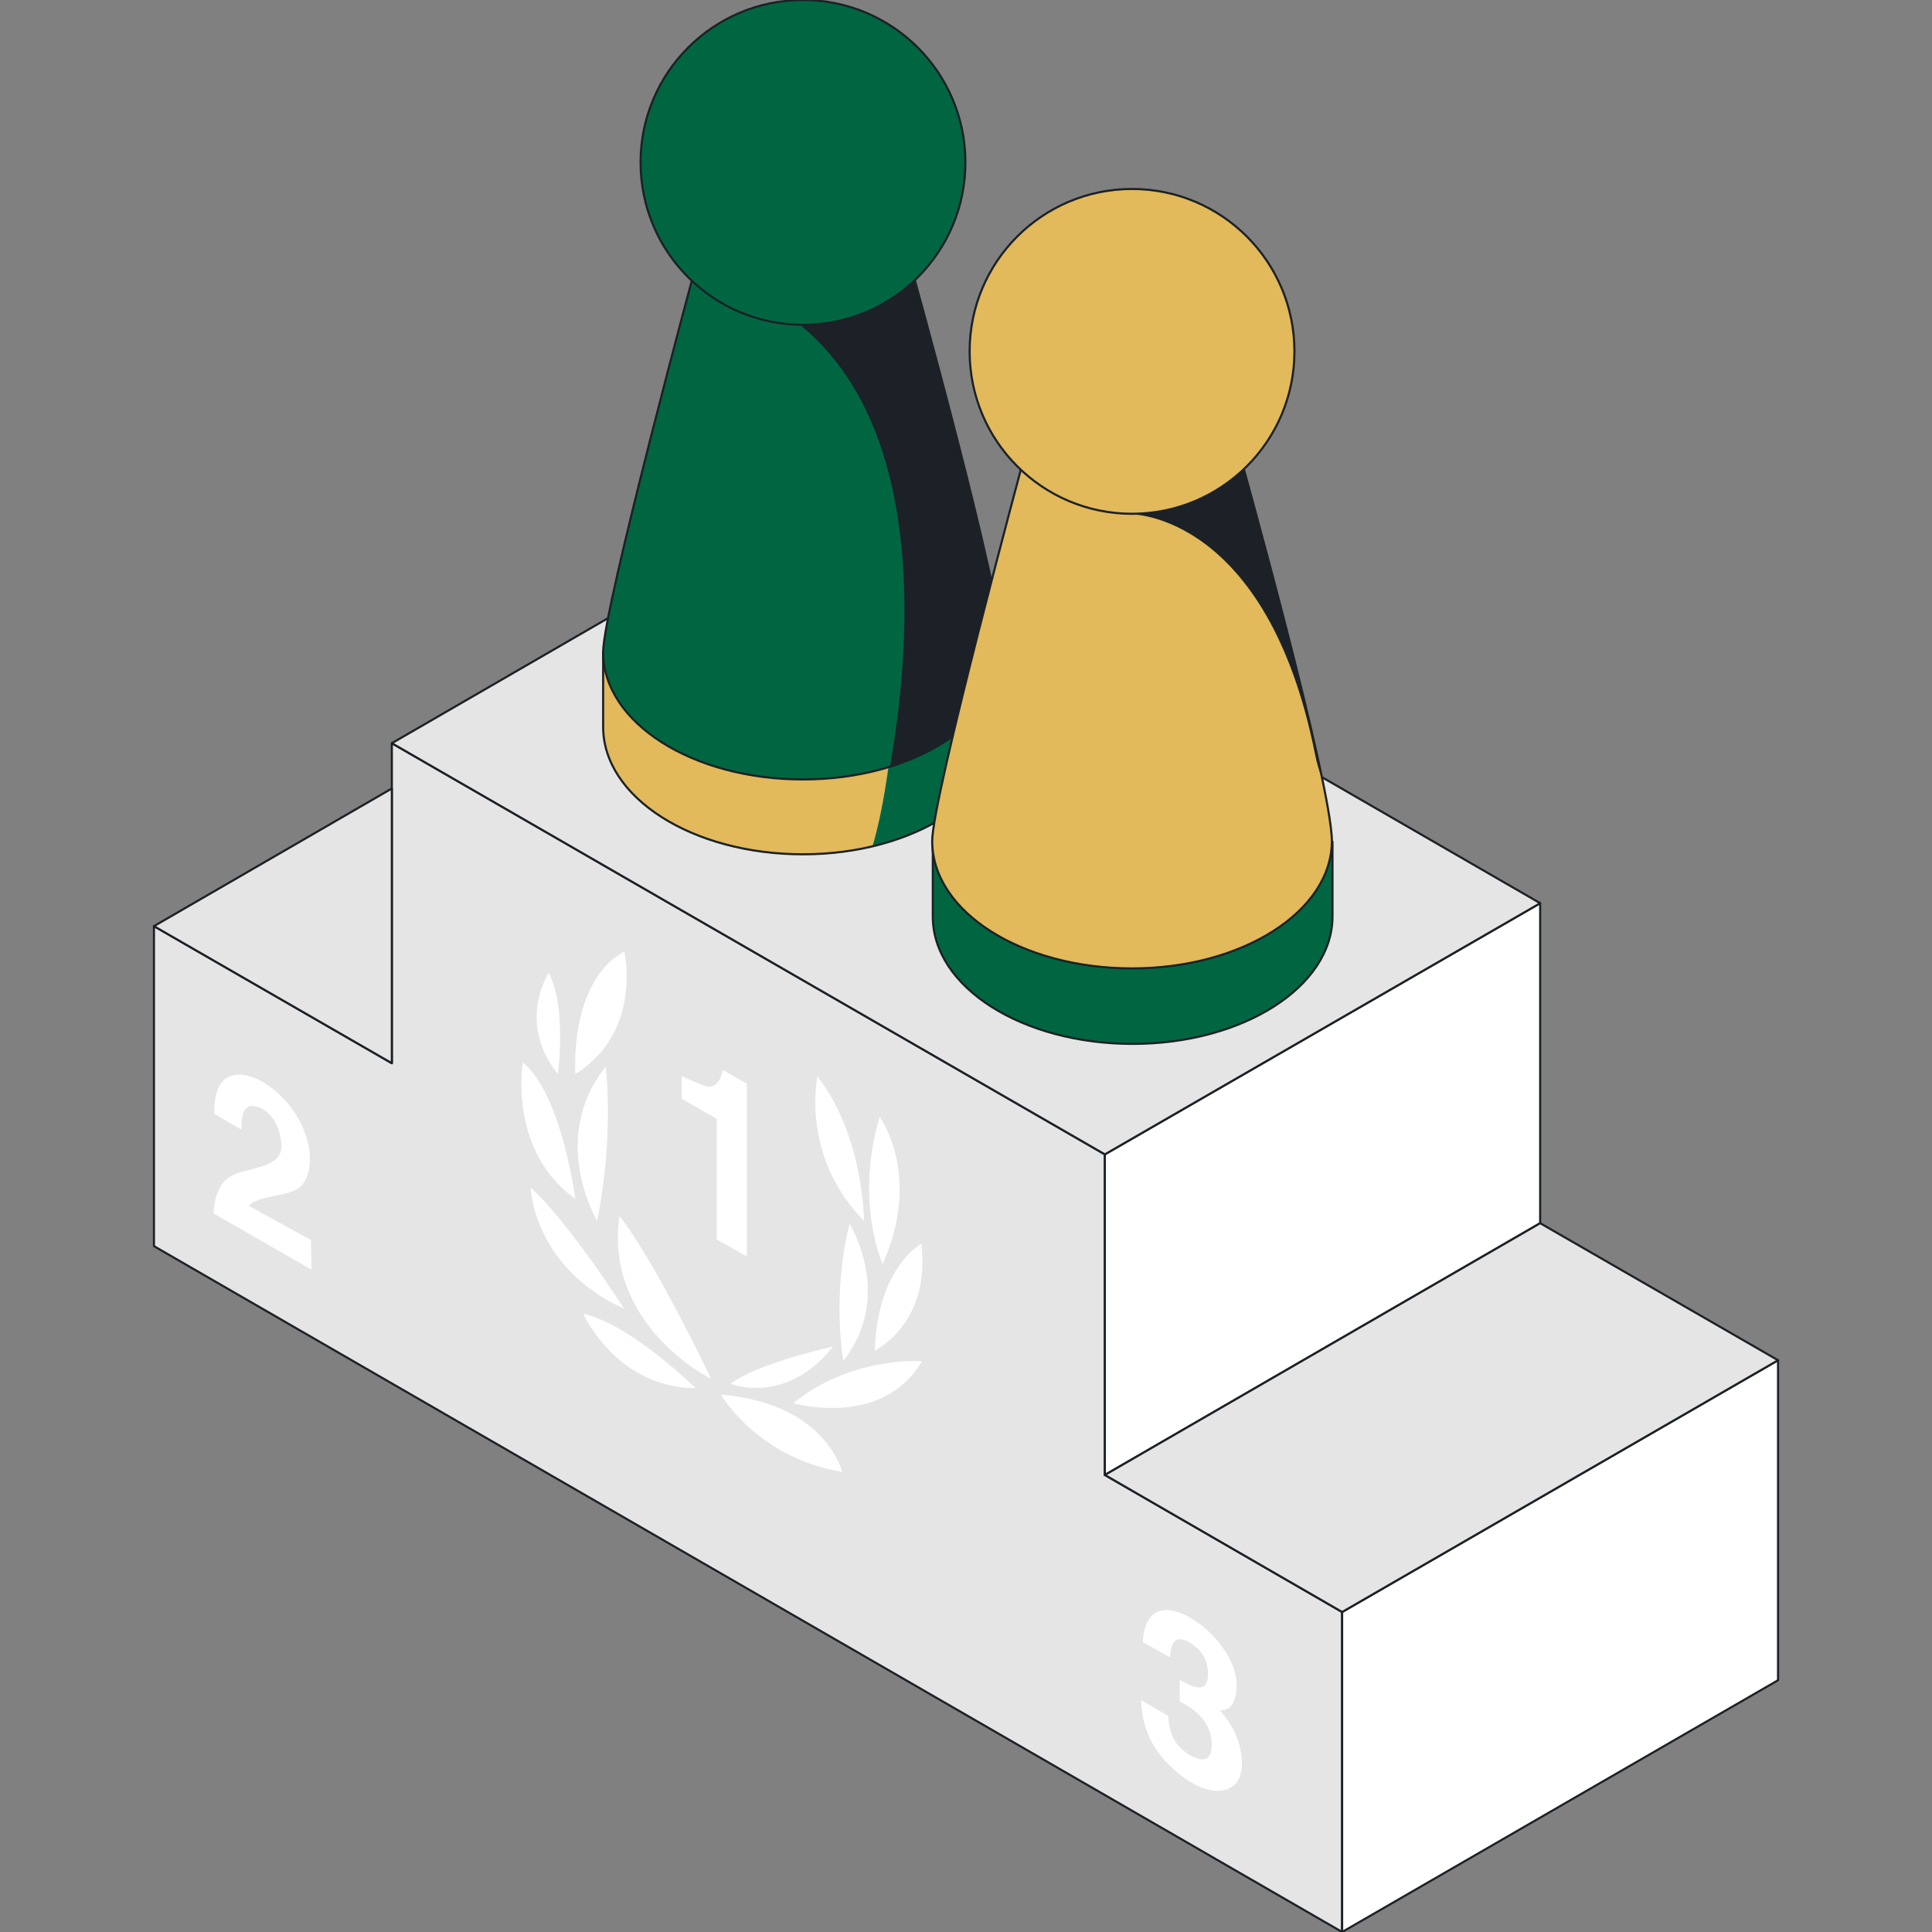 <?xml version="1.0" encoding="utf-8"?>
<svg xmlns="http://www.w3.org/2000/svg" xmlns:xlink="http://www.w3.org/1999/xlink" version="1.1" id="Ebene_1" x="0px" y="0px" viewBox="0 0 320 320" style="enable-background:new 0 0 320 320;" xml:space="preserve" width="260" height="260">
<rect x="0" y="0" width="320" height="320" fill="#808080" stroke="none"/>
<style type="text/css">
	.st0{fill:#E5E5E5;stroke:#1B2126;stroke-width:0.35;stroke-linejoin:round;stroke-miterlimit:10;}
	.st1{fill:#FFFFFF;stroke:#1B2126;stroke-width:0.35;stroke-linejoin:round;stroke-miterlimit:10;}
	.st2{fill:#FFFFFF;}
	.st3{fill:#E2B95B;}
	.st4{clip-path:url(#SVGID_00000026128173719951818690000007499217024937448376_);fill:#006642;}
	.st5{fill:none;stroke:#1B2126;stroke-width:0.35;stroke-linejoin:round;stroke-miterlimit:10;}
	.st6{fill:#006642;}
	.st7{clip-path:url(#SVGID_00000163763666685788837140000000969353825315761057_);fill:#1B2126;}
	.st8{fill:#006642;stroke:#1B2126;stroke-width:0.35;stroke-linejoin:round;stroke-miterlimit:10;}
	.st9{clip-path:url(#SVGID_00000083068773874053143610000000528527953399433383_);fill:#1B2126;}
	.st10{fill:#E2B95B;stroke:#1B2126;stroke-width:0.35;stroke-linejoin:round;stroke-miterlimit:10;}
</style>
<g id="Ebene_4">
	<polygon class="st0" points="183,244.3 183,191.2 64.9,123.1 64.9,176.1 25.5,153.4 25.5,206.4 222.3,320 222.3,267  "/>
	<polygon class="st1" points="222.3,320 294.5,278.3 294.5,225.3 222.3,267  "/>
	<polygon class="st1" points="183,244.3 255.1,202.6 255.1,149.6 183,191.2  "/>
	<polygon class="st0" points="25.5,153.4 64.9,130.6 64.9,176.1  "/>
	<polygon class="st0" points="255.1,149.6 137,81.4 64.9,123.1 183,191.2  "/>
	<polygon class="st0" points="255.1,202.6 294.5,225.3 222.3,267 183,244.3  "/>
</g>
<g id="nummern">
	<path class="st2" d="M51.6,210.3L35.4,201c0,0-0.1-4.4,2.7-6.1s9-1.2,8.5-5.6s-3.1-6.2-5-6.1s-1.6,3.9-1.6,3.9l-4.5-2.6   c0,0-0.5-6.4,3.9-6.5s9.3,4.9,10.9,9.1c1.7,4.2,1.2,8-0.7,9.6c-1.9,1.5-6.9,1.3-8.4,3l10.3,5.7L51.6,210.3L51.6,210.3z"/>
	<path class="st2" d="M193.8,274.5l-4.5-2.5c0,0-0.1-5.7,4.3-5.3c4.5,0.4,10.8,6.5,11.2,11.8c0.3,5.3-2.8,4.8-2.8,4.8   s3.7,3.5,3.7,8.8s-5,5.7-9.5,2.4s-7-7.2-7.2-12.9l4.5,2.6c0,0,0,2.9,1.5,4.7c1.4,1.8,5.8,4.6,5.7,0s-4.1-6.4-5.3-7.1v-3.6   c0,0,2.5,1.7,3.8,1.2s1.2-4.1-0.4-5.9c-1.7-1.8-3.4-2.4-4.2-1.7C193.8,272.6,193.8,274.5,193.8,274.5z"/>
	<path class="st2" d="M123.7,208.1v-28.6l-4-2.3c0,0-0.5,3.6-3.1,2.6s-3.7-1.6-3.7-1.6v3.8l5.8,3.3v20L123.7,208.1z"/>
	<g>
		<path class="st2" d="M117.8,228.4c0,0-17.8-8.8-15.2-27C102.6,201.5,107.1,206.3,117.8,228.4z"/>
		<path class="st2" d="M115.2,229.9c0,0-10.8-10.6-18.6-12.3C96.6,217.6,102.1,229.9,115.2,229.9z"/>
		<path class="st2" d="M103.4,216.8c0,0-9.2-14.4-15.5-20.1C87.9,196.7,88.2,209.8,103.4,216.8z"/>
		<path class="st2" d="M95.3,198.6c0,0-2.3-17.5-8.7-22.6C86.6,176.1,84.1,190.5,95.3,198.6z"/>
		<path class="st2" d="M92.4,177.9c0,0,1.5-10.9-1.5-16.8C90.9,161.1,85.5,169.3,92.4,177.9z"/>
		<path class="st2" d="M98.9,202.2c0,0-8.1-13.5,1.4-25.5C100.4,176.7,101.7,188.6,98.9,202.2z"/>
		<path class="st2" d="M95.3,177.9c0,0-1.1-15.3,8.1-20.3C103.4,157.6,106.5,170.9,95.3,177.9z"/>
		<path class="st2" d="M119.4,231c0,0,6.1,10.5,20.1,12.8C139.5,243.8,136.8,232.4,119.4,231z"/>
		<path class="st2" d="M131.4,232.4c0,0,14.6,4.3,21.3-6.9C152.8,225.4,141,224.6,131.4,232.4z"/>
		<path class="st2" d="M152.6,206c0,0-7.3,3.9-7.7,17.7C144.8,223.7,154.2,219.4,152.6,206z"/>
		<path class="st2" d="M146.2,209.4c0,0-4.7-10.4-0.5-24.4C145.7,185.1,152.8,194.4,146.2,209.4z"/>
		<path class="st2" d="M143.1,202.2c0,0,0-14-7.7-23.9C135.4,178.3,132.5,191.4,143.1,202.2z"/>
		<path class="st2" d="M121,229.2c0,0,9.2,3.7,17-6.2C138,223.1,125.8,225.6,121,229.2z"/>
		<path class="st2" d="M139.7,225.4c0,0-2-10.5,1-22.7C140.8,202.8,148.1,214.6,139.7,225.4z"/>
	</g>
</g>
<g id="kegel">
	<g>
		<g>
			<path id="XMLID_00000084488210155724395620000009910740898778314897_" class="st3" d="M159.8,108c-6-5.3-15.8-8.8-26.8-8.8     s-20.8,3.5-26.8,8.8h-6.3v12.4c0,11.7,14.8,21.1,33.1,21.1s33.1-9.5,33.1-21.1V108H159.8z"/>
		</g>
		<g>
			<defs>
				<path id="SVGID_1_" d="M159.8,108c-6-5.3-15.8-8.8-26.8-8.8s-20.8,3.5-26.8,8.8h-6.3v12.4c0,11.7,14.8,21.1,33.1,21.1      s33.1-9.5,33.1-21.1V108H159.8z"/>
			</defs>
			<clipPath id="SVGID_00000071539677677663805360000015191880298139689149_">
				<use xlink:href="#SVGID_1_" style="overflow:visible;"/>
			</clipPath>
			<path style="clip-path:url(#SVGID_00000071539677677663805360000015191880298139689149_);fill:#006642;" d="M143.3,143.6     c-3.8,8.9,36.5-7.4,36.5-7.4l-3.2-36.4l-28.3,16.4C148.3,116.2,147.1,134.7,143.3,143.6z"/>
		</g>
		<g>
			<path id="XMLID_00000011713229287615085940000011042199310026036159_" class="st5" d="M159.8,108c-6-5.3-15.8-8.8-26.8-8.8     s-20.8,3.5-26.8,8.8h-6.3v12.4c0,11.7,14.8,21.1,33.1,21.1s33.1-9.5,33.1-21.1V108H159.8z"/>
		</g>
	</g>
	<g>
		<g>
			<path id="XMLID_00000065782883997706854840000017762497956791174580_" class="st6" d="M150.8,43.8h-35.5c0,0-15.4,57-15.4,64.2     c0,11.7,14.8,21.1,33.1,21.1s33.1-9.5,33.1-21.1C166.1,98.6,150.8,43.8,150.8,43.8z"/>
		</g>
		<g>
			<defs>
				<path id="SVGID_00000042717713033537300580000005810917392089070238_" d="M150.8,43.8h-35.5c0,0-15.4,57-15.4,64.2      c0,11.7,14.8,21.1,33.1,21.1s33.1-9.5,33.1-21.1C166.1,98.6,150.8,43.8,150.8,43.8z"/>
			</defs>
			<clipPath id="SVGID_00000016060164736124343860000015902980251405243826_">
				<use xlink:href="#SVGID_00000042717713033537300580000005810917392089070238_" style="overflow:visible;"/>
			</clipPath>
			<path style="clip-path:url(#SVGID_00000016060164736124343860000015902980251405243826_);fill:#1B2126;" d="M144.5,140.2     c0,0,23.6-81.9-28.7-94.4l38.4-2l21,89.7L144.5,140.2z"/>
		</g>
		<g>
			<path id="XMLID_00000181076098143784780960000009831835965532960411_" class="st5" d="M150.8,43.8h-35.5c0,0-15.4,57-15.4,64.2     c0,11.7,14.8,21.1,33.1,21.1s33.1-9.5,33.1-21.1C166.1,98.6,150.8,43.8,150.8,43.8z"/>
		</g>
	</g>
	<circle class="st8" cx="133" cy="26.9" r="26.9"/>
	<path class="st8" d="M214.4,139.4c-6-5.3-15.8-8.8-26.8-8.8s-20.8,3.5-26.8,8.8h-6.3v12.4c0,11.7,14.8,21.1,33.1,21.1   s33.1-9.5,33.1-21.1v-12.4H214.4z"/>
	<g>
		<g>
			<path id="XMLID_00000178889886972024704090000018177929497790732175_" class="st3" d="M205.3,75.1h-35.5c0,0-15.4,57-15.4,64.2     c0,11.7,14.8,21.1,33.1,21.1s33.1-9.5,33.1-21.1C220.6,129.9,205.3,75.1,205.3,75.1z"/>
		</g>
		<g>
			<defs>
				<path id="SVGID_00000032646909602992343030000007564147614393959097_" d="M205.3,75.1h-35.5c0,0-15.4,57-15.4,64.2      c0,11.7,14.8,21.1,33.1,21.1s33.1-9.5,33.1-21.1C220.6,129.9,205.3,75.1,205.3,75.1z"/>
			</defs>
			<clipPath id="SVGID_00000092448583814160957710000012922866741116317084_">
				<use xlink:href="#SVGID_00000032646909602992343030000007564147614393959097_" style="overflow:visible;"/>
			</clipPath>
			<path style="clip-path:url(#SVGID_00000092448583814160957710000012922866741116317084_);fill:#1B2126;" d="M187.5,85.2     c0,0,22.4,0,30.3,39.7c4.9,24.4,20.9-38.4,20.9-38.4l-33.9-17.3L187.5,85.2"/>
		</g>
		<g>
			<path id="XMLID_00000149370943996341278130000010458597723163925666_" class="st5" d="M205.3,75.1h-35.5c0,0-15.4,57-15.4,64.2     c0,11.7,14.8,21.1,33.1,21.1s33.1-9.5,33.1-21.1C220.6,129.9,205.3,75.1,205.3,75.1z"/>
		</g>
	</g>
	<circle class="st10" cx="187.5" cy="58.2" r="26.9"/>
</g>
</svg>
